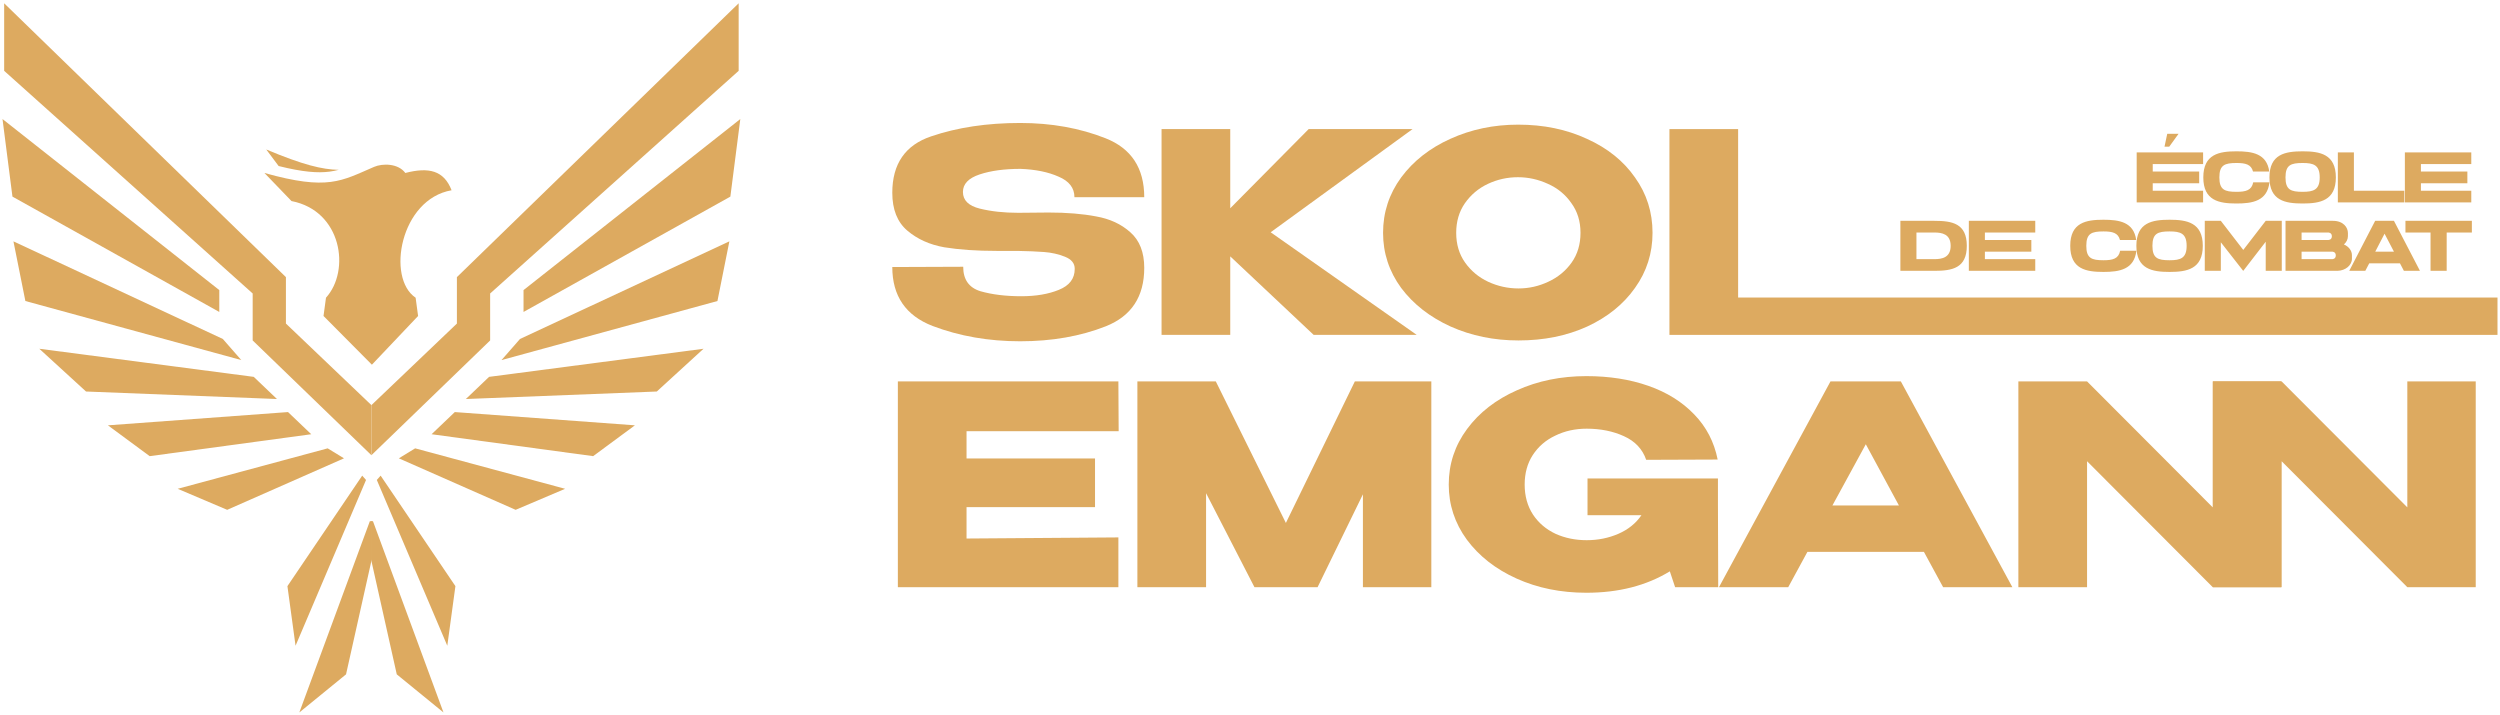 <svg xmlns="http://www.w3.org/2000/svg" width="507" height="145" viewBox="0 0 507 145" fill="none"><path d="M84.192 90.924L80.883 92.949L104.57 103.393L114.609 99.129L84.192 90.924Z" fill="#DDAA60"></path><path d="M99.186 76.426L94.478 80.92L133.195 79.399L142.674 70.728L99.186 76.426Z" fill="#DDAA60"></path><path d="M92.234 83.568L87.525 88.063L120.289 92.508L128.759 86.256L92.234 83.568Z" fill="#DDAA60"></path><path d="M105.455 68.743L101.709 73.023L145.497 61.047L147.917 48.947L105.455 68.743Z" fill="#DDAA60"></path><path d="M106.171 58.83L106.171 63.266L148.118 39.872L150.135 24.142L106.171 58.83Z" fill="#DDAA60"></path><path d="M75.32 82.162L75.32 92.317L99.4 69.043L99.4 59.519L149.8 14.363L149.8 0.666L92.659 56.202L92.659 65.618L75.32 82.162Z" fill="#DDAA60"></path><path d="M66.452 90.924L69.76 92.949L46.074 103.393L36.035 99.129L66.452 90.924Z" fill="#DDAA60"></path><path d="M51.457 76.426L56.165 80.92L17.448 79.399L7.97 70.728L51.457 76.426Z" fill="#DDAA60"></path><path d="M58.41 83.568L63.118 88.063L30.355 92.508L21.885 86.256L58.41 83.568Z" fill="#DDAA60"></path><path d="M45.189 68.743L48.934 73.023L5.146 61.047L2.726 48.947L45.189 68.743Z" fill="#DDAA60"></path><path d="M44.472 58.83L44.472 63.266L2.525 39.872L0.508 24.142L44.472 58.83Z" fill="#DDAA60"></path><path d="M75.324 82.162L75.324 92.317L51.243 69.043L51.243 59.519L0.844 14.363L0.844 0.666L57.985 56.202L57.985 65.618L75.324 82.162Z" fill="#DDAA60"></path><path d="M77.193 96.461L76.417 97.337L90.711 130.956L92.358 118.869L77.193 96.461Z" fill="#DDAA60"></path><path d="M89.936 144.485L75.639 105.705L75.243 105.705L75.243 113.403L80.463 136.758L89.936 144.485Z" fill="#DDAA60"></path><path d="M73.455 96.461L74.231 97.337L59.937 130.956L58.29 118.869L73.455 96.461Z" fill="#DDAA60"></path><path d="M60.704 144.485L75.001 105.705L75.397 105.705L75.397 113.403L70.177 136.758L60.704 144.485Z" fill="#DDAA60"></path><path d="M82.199 35.079C86.969 33.84 90.028 34.572 91.581 38.585C81.173 40.392 78.322 56.396 84.289 60.376L84.789 64.082L75.42 73.962L65.61 64.082L66.11 60.376C71.11 54.867 69.341 42.759 59.118 40.776L53.627 35.079C66.528 38.685 69.176 36.721 75.869 33.84C77.579 33.104 80.752 33.112 82.199 35.079Z" fill="#DDAA60"></path><path d="M56.506 33.672L53.996 30.314C61.432 33.437 65.341 34.376 68.682 34.442C68.08 34.602 67.466 34.726 66.808 34.811C64.458 35.113 61.446 34.906 56.506 33.672Z" fill="#DDAA60"></path><path d="M446.789 33.277H436.575V34.794H445.993V37.162H436.575V38.68H446.789V41.048H433.319V30.909H446.789V33.277ZM441.811 27.134L439.924 29.743H438.962L439.517 27.134H441.811ZM456.952 36.977H460.245C459.801 40.77 456.822 41.27 453.566 41.27C450.032 41.27 446.831 40.696 446.831 35.978C446.831 31.26 450.032 30.687 453.566 30.687C456.767 30.687 459.709 31.149 460.208 34.794H456.915C456.545 33.332 455.379 33.055 453.566 33.055C451.161 33.055 450.087 33.462 450.087 35.978C450.087 38.495 451.161 38.902 453.566 38.902C455.453 38.902 456.637 38.606 456.952 36.977ZM466.978 30.687C470.493 30.687 473.713 31.26 473.713 35.978C473.713 40.696 470.493 41.27 466.978 41.27C463.444 41.27 460.243 40.696 460.243 35.978C460.243 31.26 463.444 30.687 466.978 30.687ZM466.978 38.902C469.198 38.902 470.438 38.495 470.438 35.978C470.438 33.462 469.198 33.055 466.978 33.055C464.573 33.055 463.499 33.462 463.499 35.978C463.499 38.495 464.573 38.902 466.978 38.902ZM487.585 38.68V41.048H474.115V30.909H477.371V38.68H487.585ZM501.177 33.277H490.964V34.794H500.382V37.162H490.964V38.68H501.177V41.048H487.708V30.909H501.177V33.277Z" fill="#DDAA60"></path><path d="M392.3 44.785C395.927 44.785 398.868 45.322 398.868 49.855C398.868 54.37 395.927 54.925 392.3 54.925H385.399V44.785H392.3ZM388.655 52.556H392.3C393.799 52.556 395.594 52.26 395.594 49.855C395.594 47.45 393.799 47.154 392.3 47.154H388.655V52.556ZM412.75 47.154H402.537V48.671H411.955V51.039H402.537V52.556H412.75V54.925H399.281V44.785H412.75V47.154ZM429.965 50.854H433.259C432.815 54.647 429.836 55.147 426.579 55.147C423.045 55.147 419.845 54.573 419.845 49.855C419.845 45.137 423.045 44.563 426.579 44.563C429.78 44.563 432.722 45.026 433.222 48.671H429.928C429.558 47.209 428.393 46.932 426.579 46.932C424.174 46.932 423.101 47.339 423.101 49.855C423.101 52.371 424.174 52.778 426.579 52.778C428.467 52.778 429.651 52.482 429.965 50.854ZM439.991 44.563C443.507 44.563 446.726 45.137 446.726 49.855C446.726 54.573 443.507 55.147 439.991 55.147C436.457 55.147 433.256 54.573 433.256 49.855C433.256 45.137 436.457 44.563 439.991 44.563ZM439.991 52.778C442.212 52.778 443.451 52.371 443.451 49.855C443.451 47.339 442.212 46.932 439.991 46.932C437.586 46.932 436.513 47.339 436.513 49.855C436.513 52.371 437.586 52.778 439.991 52.778ZM459.488 44.785H462.744V54.925H459.488V49.022L454.936 54.925H454.918L450.385 49.133V54.925H447.128V44.785H450.385L454.936 50.688L459.488 44.785ZM475.345 49.577C476.307 49.984 476.973 50.817 476.973 51.761V52.464C476.973 53.796 475.66 54.888 474.031 54.925H463.504V44.785H473.106C475.271 44.785 476.159 46.154 476.159 47.265V47.894C476.159 48.541 475.845 49.133 475.345 49.577ZM466.76 47.154V48.671H472.181C472.181 48.671 472.903 48.671 472.903 47.912C472.903 47.154 472.181 47.154 472.181 47.154H466.76ZM466.76 52.556H472.995C472.995 52.556 473.698 52.556 473.698 51.798C473.698 51.039 472.995 51.039 472.995 51.039H466.76V52.556ZM481.682 44.785H485.493L490.766 54.925H487.51L486.714 53.407H480.479L479.684 54.925H476.427L481.682 44.785ZM481.7 51.039H485.493L483.588 47.394L481.7 51.039ZM501.295 44.785V47.154H496.188V54.925H492.914V47.154H487.825V44.785H501.295Z" fill="#DDAA60"></path><path d="M212.652 43.1C216.337 43.1 219.551 43.363 222.296 43.89C225.078 44.379 227.391 45.45 229.233 47.104C231.113 48.759 232.053 51.165 232.053 54.323C232.053 60.151 229.458 64.099 224.27 66.167C219.119 68.197 213.329 69.212 206.9 69.212C200.508 69.212 194.586 68.178 189.135 66.11C183.683 64.005 180.957 60.019 180.957 54.154L195.338 54.098C195.338 56.692 196.504 58.346 198.835 59.061C201.204 59.737 203.967 60.076 207.125 60.076C210.095 60.076 212.633 59.643 214.739 58.779C216.882 57.914 217.953 56.504 217.953 54.549V54.492C217.953 53.402 217.295 52.594 215.98 52.067C214.664 51.541 213.254 51.221 211.75 51.109C210.246 50.996 208.441 50.921 206.336 50.883H202.106C198.045 50.883 194.511 50.639 191.503 50.15C188.533 49.623 186.033 48.495 184.002 46.766C181.972 45.036 180.957 42.48 180.957 39.096C180.957 33.231 183.589 29.415 188.853 27.648C194.154 25.843 200.17 24.94 206.9 24.94C213.216 24.94 218.987 25.974 224.213 28.042C229.44 30.11 232.053 34.096 232.053 39.998H217.897C217.897 38.118 216.825 36.727 214.682 35.825C212.577 34.885 210.001 34.359 206.956 34.246C203.685 34.246 200.922 34.622 198.666 35.374C196.41 36.126 195.282 37.31 195.282 38.927C195.282 40.619 196.429 41.747 198.722 42.311C201.016 42.875 203.61 43.157 206.505 43.157L212.652 43.1Z" fill="#DDAA60"></path><path d="M257.69 47.104L287.31 67.915H266.412L249.493 51.993V67.915H235.563V26.181H249.493V42.236L265.397 26.181H286.464L257.69 47.104Z" fill="#DDAA60"></path><path d="M307.894 25.279C313.044 25.279 317.688 26.238 321.824 28.155C325.997 30.035 329.249 32.648 331.58 35.994C333.949 39.303 335.133 43.044 335.133 47.217C335.133 51.353 333.949 55.075 331.58 58.384C329.249 61.692 326.016 64.305 321.88 66.223C317.744 68.103 313.101 69.043 307.95 69.043C302.987 69.043 298.4 68.103 294.189 66.223C289.978 64.305 286.632 61.692 284.15 58.384C281.707 55.038 280.485 51.315 280.485 47.217C280.485 43.081 281.707 39.34 284.15 35.994C286.632 32.648 289.959 30.035 294.133 28.155C298.344 26.238 302.931 25.279 307.894 25.279ZM307.95 58.497C310.055 58.497 312.067 58.045 313.984 57.143C315.939 56.241 317.519 54.944 318.722 53.252C319.925 51.56 320.526 49.548 320.526 47.217C320.526 44.886 319.906 42.875 318.665 41.183C317.462 39.453 315.883 38.156 313.928 37.291C311.973 36.389 309.943 35.938 307.837 35.938C305.694 35.938 303.664 36.389 301.746 37.291C299.829 38.194 298.268 39.51 297.065 41.239C295.9 42.931 295.317 44.924 295.317 47.217C295.317 49.548 295.919 51.56 297.122 53.252C298.325 54.944 299.885 56.241 301.803 57.143C303.758 58.045 305.807 58.497 307.95 58.497Z" fill="#DDAA60"></path><path d="M352.492 26.181V60.34H506.492V67.915H338.562V26.181H352.492Z" fill="#DDAA60"></path><path d="M222.07 102.84H196.015V109.213L226.808 108.987V119.082H182.085V77.349H226.808L226.864 87.444H196.015V92.971H222.07V102.84Z" fill="#DDAA60"></path><path d="M290.273 77.349V119.082H276.399V100.246L267.206 119.082H254.404L244.591 100.02V119.082H230.661V77.349H246.565L260.777 106.055L274.764 77.349H290.273Z" fill="#DDAA60"></path><path d="M348.455 119.082H339.713L338.642 115.868C333.904 118.763 328.265 120.21 321.722 120.21C316.534 120.21 311.815 119.252 307.567 117.334C303.318 115.417 299.953 112.785 297.472 109.438C295.028 106.092 293.806 102.37 293.806 98.272C293.806 94.099 295.047 90.339 297.528 86.993C300.01 83.646 303.375 81.033 307.623 79.153C311.872 77.236 316.572 76.277 321.722 76.277C326.347 76.277 330.539 76.935 334.299 78.251C338.059 79.567 341.161 81.503 343.604 84.06C346.048 86.579 347.627 89.624 348.342 93.196L333.848 93.252C333.096 91.072 331.592 89.474 329.336 88.459C327.118 87.444 324.599 86.936 321.779 86.936C319.448 86.936 317.324 87.406 315.406 88.346C313.489 89.248 311.966 90.564 310.838 92.294C309.747 93.986 309.202 95.978 309.202 98.272C309.202 100.603 309.766 102.633 310.894 104.363C312.022 106.055 313.545 107.352 315.462 108.254C317.38 109.119 319.485 109.551 321.779 109.551C324.072 109.551 326.215 109.119 328.208 108.254C330.201 107.389 331.761 106.13 332.889 104.476H321.948V97.031H348.398V101.938L348.455 119.082Z" fill="#DDAA60"></path><path d="M408.107 119.082H394.064L390.172 111.92H366.542L362.651 119.082H348.608L371.223 77.349H385.492L408.107 119.082ZM378.386 90.094L371.618 102.502H385.097L378.386 90.094Z" fill="#DDAA60"></path><path d="M423.255 119.082H409.325V77.349L423.255 119.082ZM448.746 102.896V77.349H462.62V119.082H448.746L423.255 93.534V119.082H409.325V77.349H423.255L448.746 102.896Z" fill="#DDAA60"></path><path d="M462.712 119.082H448.782V77.349L462.712 119.082ZM488.204 102.896V77.349H502.078V119.082H488.204L462.712 93.534V119.082H448.782V77.349H462.712L488.204 102.896Z" fill="#DDAA60"></path></svg>